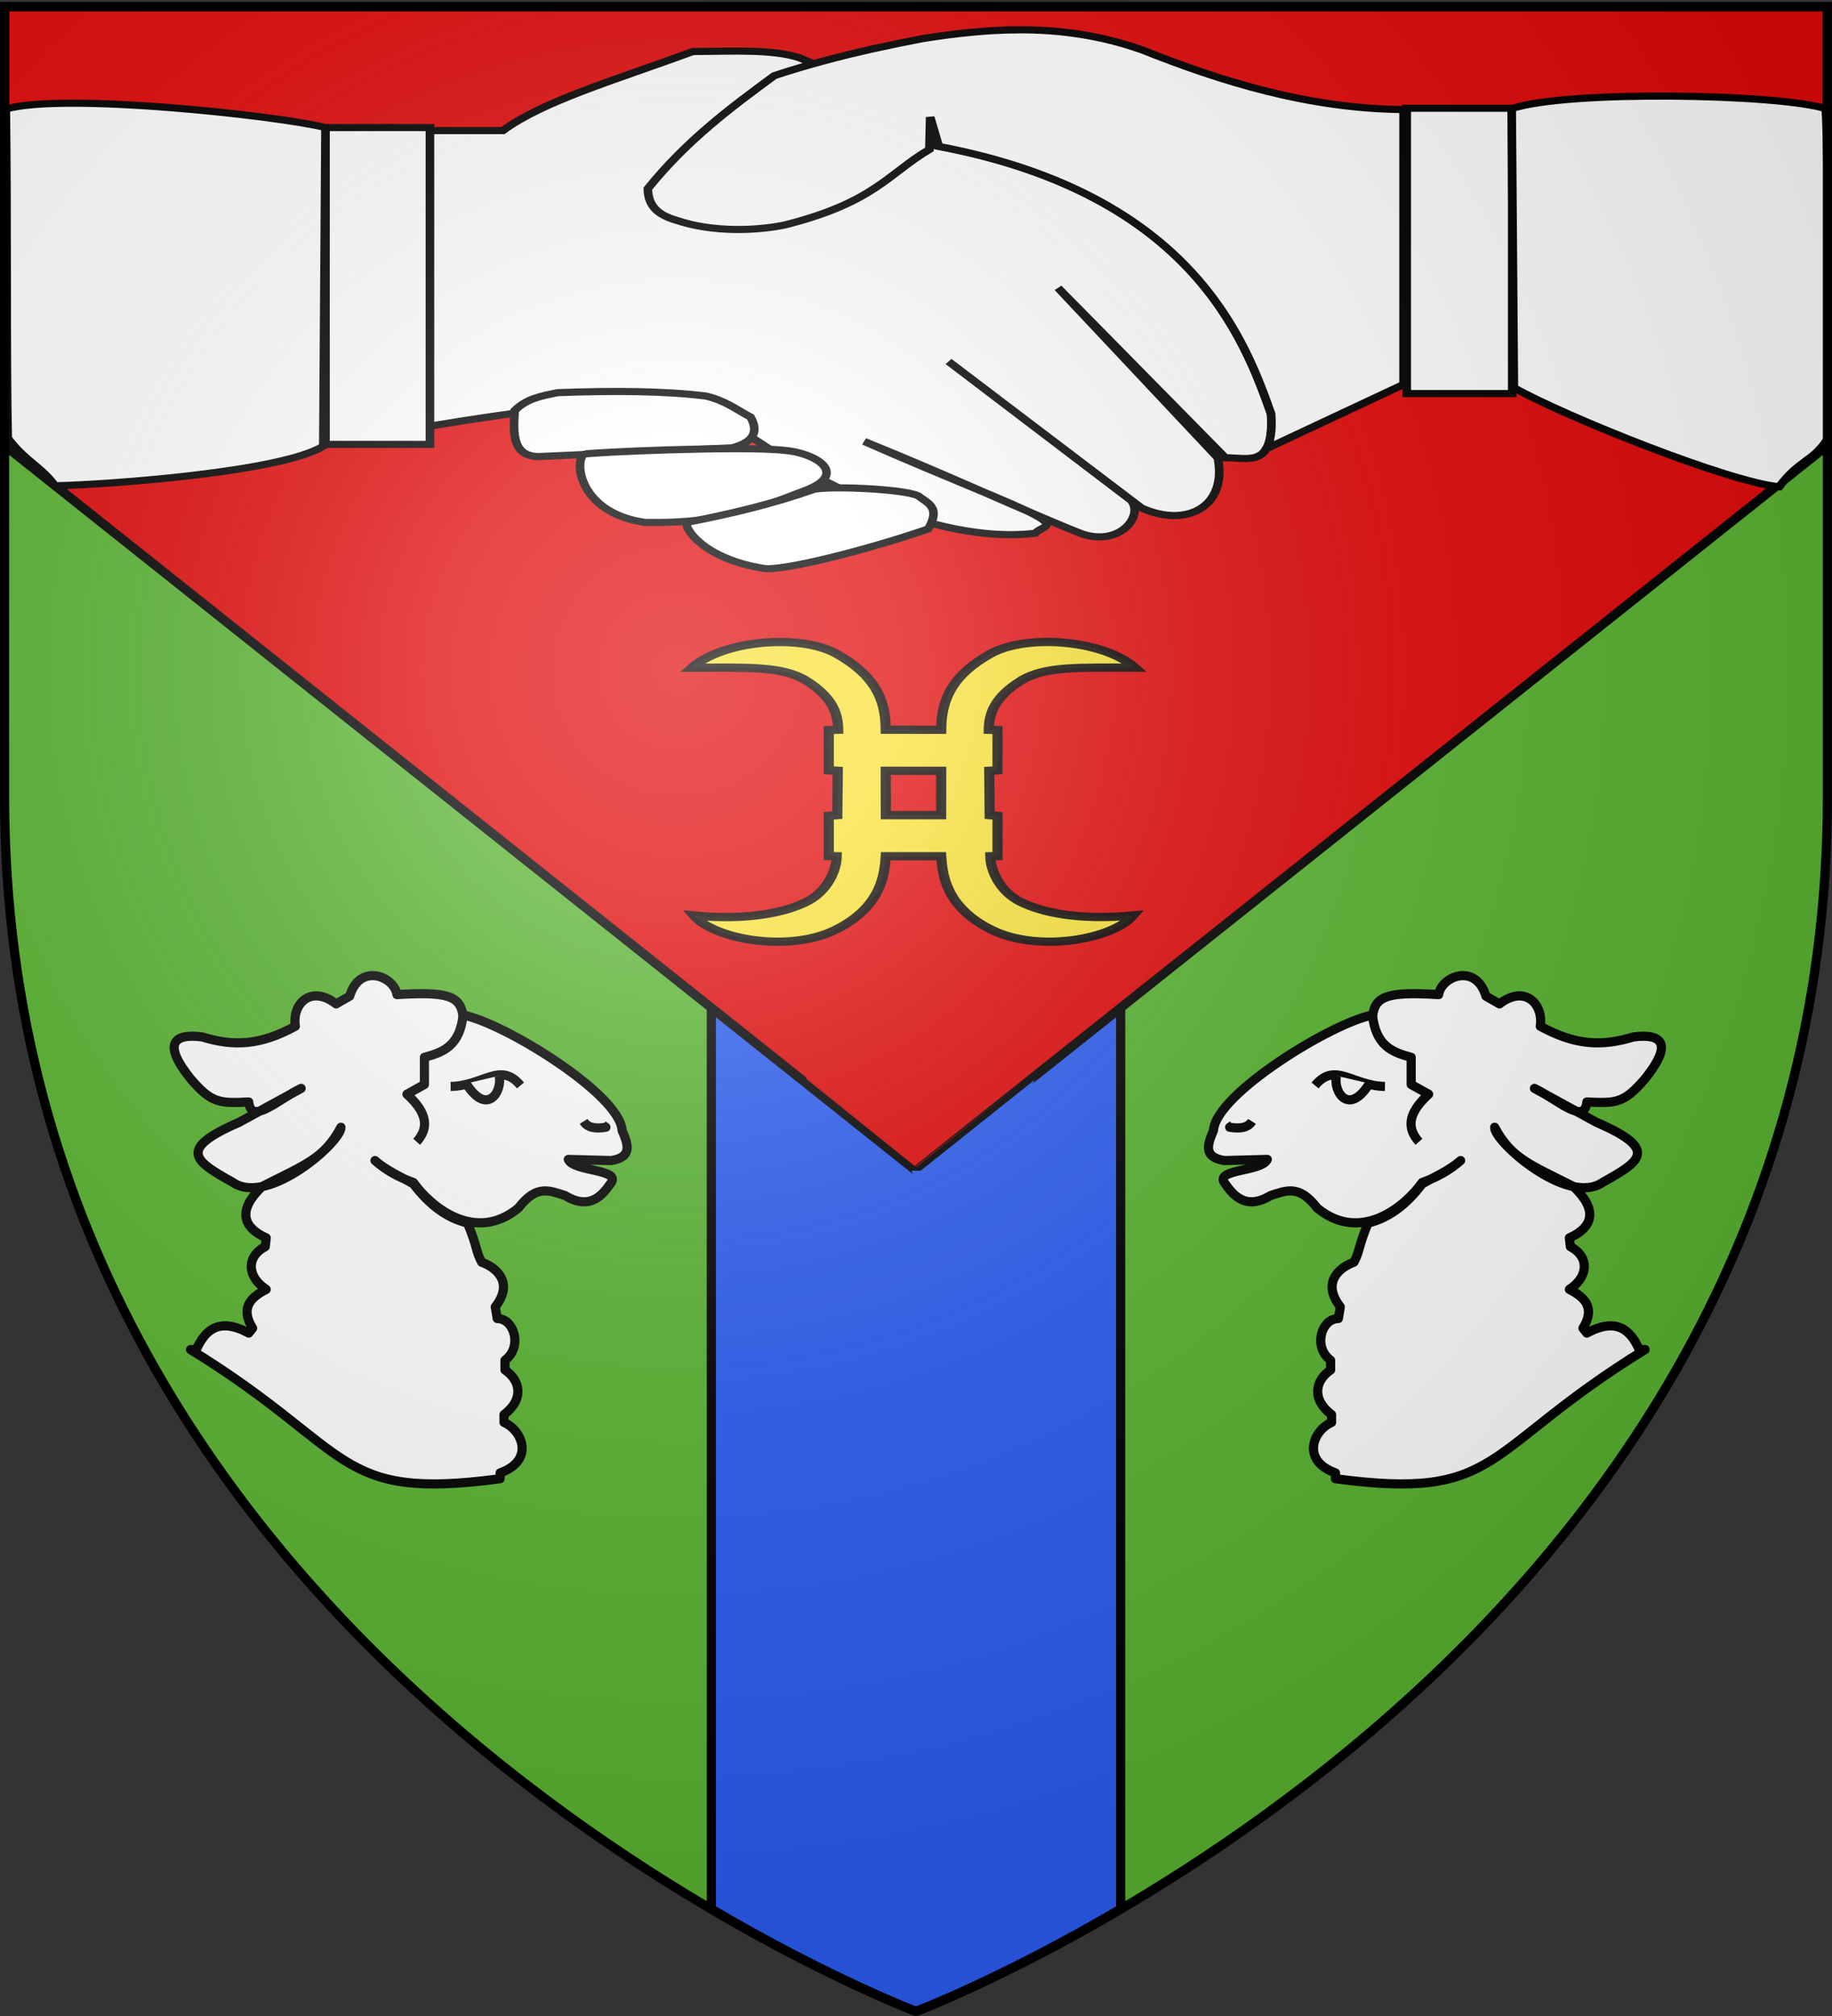 <svg xmlns="http://www.w3.org/2000/svg" xmlns:xlink="http://www.w3.org/1999/xlink" width="600" height="660" version="1.0"><rect width="100%" height="100%" fill="#333333" stroke="none"/><desc>Flag of Canton of Valais (Wallis)</desc><defs><radialGradient xlink:href="#a" id="k" cx="221.445" cy="226.331" r="300" fx="221.445" fy="226.331" gradientTransform="matrix(1.353 0 0 1.349 -77.63 -85.747)" gradientUnits="userSpaceOnUse"/><linearGradient id="a"><stop offset="0" style="stop-color:white;stop-opacity:.314"/><stop offset=".19" style="stop-color:white;stop-opacity:.251"/><stop offset=".6" style="stop-color:#6b6b6b;stop-opacity:.125"/><stop offset="1" style="stop-color:black;stop-opacity:.125"/></linearGradient></defs><g style="display:inline"><path d="M300 658.5s298.5-112.32 298.5-397.772V2.176H1.5v258.552C1.5 546.18 300 658.5 300 658.5" style="fill:#5ab532;fill-opacity:1;fill-rule:evenodd;stroke:none;stroke-width:1px;stroke-linecap:butt;stroke-linejoin:miter;stroke-opacity:1"/><g style="display:inline"><path d="M0 0h600v660H0z" style="fill:none;stroke:none"/></g><g style="display:inline"><path d="M232.969 2.188V625C271.849 647.843 300 658.5 300 658.5s28.152-10.658 67.031-33.5V2.188z" style="fill:#2b5df2;fill-opacity:1;fill-rule:evenodd;stroke:#000;stroke-width:3;stroke-linecap:butt;stroke-linejoin:miter;stroke-miterlimit:4;stroke-opacity:1;stroke-dasharray:none"/><path d="M0 0h600v660H0z" style="fill:none;stroke:none"/></g></g><path d="M300 383.277s0-.093 298.5-237.448V2.176H1.5V145.83C300 383.184 300 383.277 300 383.277z" style="fill:#e20909;fill-opacity:1;fill-rule:evenodd;stroke:#000;stroke-width:3;stroke-miterlimit:4;stroke-opacity:1;stroke-dasharray:none;display:inline"/><g style="stroke:#000;stroke-width:1.442;stroke-miterlimit:4;stroke-opacity:1;stroke-dasharray:none"><g style="stroke:#000;stroke-width:1.442;stroke-miterlimit:4;stroke-opacity:1;stroke-dasharray:none;display:inline"><g style="stroke:#000;stroke-width:1.116;stroke-miterlimit:4;stroke-opacity:1;stroke-dasharray:none"><path d="M35.576 18.45h9.864c5.194-4.604 14.225-7.796 24.661-12.4 4.955-.022 10.28-.414 13.81.987l10.851 5.494 4.932 7.892c34.822 6.948 41.902 30.613 45.376 42.416.518 8.665-3.062 6.861-5.918 6.906L117.45 43.11l20.715 26.634c1.278 7.61-3.963 11.05-9.864 7.891l-25.057-22.983 23.68 21.77c1.673 2.336-1.38 7.242-6.329 5.275-6.499-3.053-17.23-9.13-28.295-14.517 10.659 5.669 19.356 9.689 22.194 11.546 2.894 1.895.773 1.768-.003 2.855-9.289 1.392-24.664-3.389-43.256-20.669-10.594-.635-22.874 1.426-35.411 3.9z" style="fill:#fff;fill-opacity:1;fill-rule:evenodd;stroke:#000;stroke-width:1.116;stroke-linecap:butt;stroke-linejoin:miter;stroke-miterlimit:4;stroke-opacity:1;stroke-dasharray:none" transform="matrix(2.525 0 0 2.088 49.96 4.233)"/><path d="M46.975 62.34c-.215 3.653-.284 7.16 3.094 7.22l25.098-1.375c2.459-.776 3.608-2.207 2.407-4.813-1.832-1.16-3.214-2.57-5.81-3.304-5.319-.796-11.919-.86-19.209-.53-2.24.548-4.06.955-5.58 2.802z" style="fill:#fff;fill-opacity:1;fill-rule:evenodd;stroke:#000;stroke-width:1.116;stroke-linecap:butt;stroke-linejoin:miter;stroke-miterlimit:4;stroke-opacity:1;stroke-dasharray:none" transform="matrix(2.525 0 0 2.088 49.96 4.233)"/><path d="M22.433 17.976h13.548v49.675H22.433z" style="fill:#fff;fill-opacity:1;fill-rule:evenodd;stroke:#000;stroke-width:1.116;stroke-linejoin:miter;stroke-miterlimit:4;stroke-opacity:1;stroke-dasharray:none" transform="matrix(2.525 0 0 2.088 49.96 4.233)"/><path d="M22.433 17.976c-5.973-1.836-34.002-5.547-41.47-2.9.202 16.83.02 39.976.254 51.586 2.146 3.518 4.446 4.57 6.122 7.481 7.602-.22 29.468-2.227 34.812-6.21z" style="fill:#fff;fill-opacity:1;fill-rule:evenodd;stroke:#000;stroke-width:1.116;stroke-linecap:butt;stroke-linejoin:miter;stroke-miterlimit:4;stroke-opacity:1;stroke-dasharray:none" transform="matrix(2.525 0 0 2.088 49.96 4.233)"/><path d="M-176.359 14.943h13.686v44.734h-13.686z" style="fill:#fff;fill-opacity:1;fill-rule:evenodd;stroke:#000;stroke-width:1.116;stroke-linejoin:miter;stroke-miterlimit:4;stroke-opacity:1;stroke-dasharray:none" transform="matrix(-2.525 0 0 2.088 49.96 4.233)"/><path d="M112.21 2.65c-4.126.03-8.23.597-12.313 1.374-4.219.987-8.484 2.073-12.938 3.531-2.056.674-4.162 1.42-6.312 2.282-5.718 5.08-11.32 10.113-16.407 17.718.035 2.755 1.353 4.129 3.657 4.938 4.842 1.992 10.567 1.646 14.125.75 11.626-3.546 13.355-8.001 18.75-11.844v-.719l.093-4.343 1.125 4.593c32.822 7.516 39.698 30.37 43.094 41.907.165 2.769-.11 4.467-.625 5.5l17.813-10.094V15.149c-12.274-.118-23.575-4.37-33.907-9.344-5.498-2.348-10.852-3.196-16.156-3.156zM55.879 69.199c-1.263 1.826-.078 9.286 7.942 10.675 10.74.27 15.852-2.75 21.202-5.175 5.145-2.521 1.031-5.713-3.095-6.117-5.645-.749-25.433.332-26.05.617z" style="fill:#fff;fill-opacity:1;fill-rule:evenodd;stroke:#000;stroke-width:1.116;stroke-linecap:butt;stroke-linejoin:miter;stroke-miterlimit:4;stroke-opacity:1;stroke-dasharray:none" transform="matrix(2.525 0 0 2.088 49.96 4.233)"/><path d="M69.322 79.874c-.465.93 2.278 5.772 9.97 7.22 2.378.474 13.355-2.866 21.317-6.188 1.55-3.171.185-3.904-1.067-4.981-.806-1.217-11.358-1.817-13.726-1.234-5.287 2.255-10.831 3.866-16.494 5.183zM176.29 15.012c7-2.904 34.492-2.352 40.742 0 .333 5.12.62 45.486.3 51.647-1.882 3.695-3.686 3.296-6.343 7.633-6.492-.688-27.925-11.091-34.417-15.531z" style="fill:#fff;fill-opacity:1;fill-rule:evenodd;stroke:#000;stroke-width:1.116;stroke-linecap:butt;stroke-linejoin:miter;stroke-miterlimit:4;stroke-opacity:1;stroke-dasharray:none" transform="matrix(2.525 0 0 2.088 49.96 4.233)"/></g></g></g><g style="fill:#fcef3c;stroke:#000;stroke-opacity:1;stroke-width:10.403;stroke-miterlimit:4;stroke-dasharray:none"><g style="fill:#fcef3c;display:inline;stroke:#000;stroke-opacity:1;stroke-width:10.403;stroke-miterlimit:4;stroke-dasharray:none"><path d="M161.535 96.732c-33.631.371-69.332 11.714-88.351 32.387 56.486 0 92.85-2.481 117.382 16.613 25.055 19.502 32.113 38.855 32.387 61.502l-9.656.42v50.678l9.237.588c-.166 18.634-.329 37.24-.504 55.88l-8.733.923V366.4l8.146.168c-.263 17.89-9.635 44.407-31.129 57.474-21.864 13.293-59.111 23.551-115.2 17.117 20.938 29.928 97.166 47.139 145.154 17.955 48.598-29.554 50.077-72.784 51.35-92.546h56.764c1.273 19.757 2.836 62.999 51.434 92.546 47.988 29.177 124.132 11.882 145.07-18.04-56.089 6.434-93.336-3.742-115.2-17.032-21.494-13.064-30.782-39.588-31.045-57.474l7.392-.168v-50.678l-8.063-.923c-.175-18.635-.254-37.25-.42-55.88l8.483-.588v-50.678l-8.986-.336c.274-22.642 7.416-42.004 32.47-61.502 24.533-19.09 60.812-16.697 117.3-16.697-20.021-21.756-58.432-33.218-93.554-32.387-21.073.499-40.994 5.443-54.958 15.187-36.287 25.323-49.893 54.107-49.923 95.4l-56.764-.085c-.03-41.301-13.636-69.986-49.923-95.315-15.127-10.558-37.15-15.44-60.16-15.187zM271.618 258.92h56.764c-.029 18.618-.081 37.262-.084 55.88h-56.596c-.002-18.622-.055-37.258-.084-55.88z" style="opacity:.943;fill:#fcef3c;fill-opacity:1;fill-rule:nonzero;stroke:#000;stroke-width:10.403;stroke-miterlimit:4;stroke-opacity:1;stroke-dasharray:none;stroke-dashoffset:2.189;display:inline" transform="matrix(.32 0 0 .26 203.177 185.02)"/></g></g><g transform="translate(-479.497 105.457)scale(1.184)"><g id="j" style="stroke:#000;stroke-opacity:1;stroke-width:2.534;stroke-miterlimit:4;stroke-dasharray:none"><path d="M149.055 113.412c-3.157 2.8-6.76 4.705-10.632 6.075-4.624 6.517-16.962 16.99-29.032 7.057-5.103-6.627-8.596-4.796-12.955-3.436-7.221 4.395-10.68-.772-12.549-3.352-3.295-4.029 10.306-3.228 11.697-6.658l-11.835.314c-6.11-.93-4.625-4.623-3.038-8.353.522-9.98 32.89-29.862 44.044-31.893.771-5.437 4.684-6.456 18.225-5.64.712-5.053 10.316-8.883 13.072.427l3.76 2.148c6.895-5.361 12.241-.094 11.275 6.175 9.665 5.261 16.914 5.657 25.774 2.953 8.498-1.09 10.608 2.366 3.222 11.545-5.832 6.828-8.058 6.831-16.109 6.443-.641 6.531-8.07-.695-14.498-3.758l17.183 9.396c17.679 7.62 11.828 10.889 1.61 16.646-9.73 6.588-30.092-11.458-29.8-15.303 4.627 8.59 9.552 10.2 21.778 16.374 6.712 6.352 5.64 11.187-1.105 14.232l.268 2.416c5.354 2.774 5.02 8.403-.268 11.814 3.497 1.847 7.574 4.574 3.758 10.739l1.074 1.342c8.133-4.388 12.029-.959 14.498 4.564h1.61c-45.58 28.035-39.532 41.874-85.644 35.708v-1.611c-9.583-3.438-6.187-11.744-1.074-13.961v-2.148c-5.623-4.264-4.529-9.475-.268-12.35v-2.685c-4.92-3.65-2.574-11.552 2.148-11.544l.537-3.222c-4.995-6.4-.823-10.667 3.758-12.35 1.68-3.066 1.147-4.193 3.932-10.826 5.72-1.393 10.659-5.13 14.947-10.818 2.788-1.671 7.31-3.513 10.637-6.46z" style="fill:#fff;fill-opacity:1;fill-rule:evenodd;stroke:#000;stroke-width:2.534;stroke-linecap:butt;stroke-linejoin:round;stroke-miterlimit:4;stroke-opacity:1;stroke-dasharray:none" transform="translate(659.95 118.416)"/><path d="M124.64 72.786c.82 9.088 5.716 10.702 10.74 12.081v7.518l4.832 2.684c-6.172 5.604-5.781 9.692-2.685 13.156M128.13 92.922c-9.007-.141-13.784-6.958-19.33-.269" style="fill:#fff;fill-opacity:1;fill-rule:evenodd;stroke:#000;stroke-width:2.534;stroke-linecap:butt;stroke-linejoin:round;stroke-miterlimit:4;stroke-opacity:1;stroke-dasharray:none" transform="translate(659.95 118.416)"/><path d="M114.707 89.968c-.951 4.36 3.356 11.322 9.128 2.148M91.35 102.587c-.992 1.604-3.037 2.154-6.176 1.61l.806-.536" style="fill:#fff;fill-opacity:1;fill-rule:evenodd;stroke:#000;stroke-width:2.534;stroke-linecap:butt;stroke-linejoin:round;stroke-miterlimit:4;stroke-opacity:1;stroke-dasharray:none" transform="translate(659.95 118.416)"/></g><use xlink:href="#j" width="600" height="660" transform="matrix(-1 0 0 1 1317.711 0)"/></g><path d="M300 658.5s298.5-112.32 298.5-397.772V2.176H1.5v258.552C1.5 546.18 300 658.5 300 658.5" style="opacity:1;fill:url(#k);fill-opacity:1;fill-rule:evenodd;stroke:none;stroke-width:1px;stroke-linecap:butt;stroke-linejoin:miter;stroke-opacity:1"/><path d="M300 658.5S1.5 546.18 1.5 260.728V2.176h597v258.552C598.5 546.18 300 658.5 300 658.5z" style="opacity:1;fill:none;fill-opacity:1;fill-rule:evenodd;stroke:#000;stroke-width:3;stroke-linecap:butt;stroke-linejoin:miter;stroke-miterlimit:4;stroke-dasharray:none;stroke-opacity:1"/></svg>